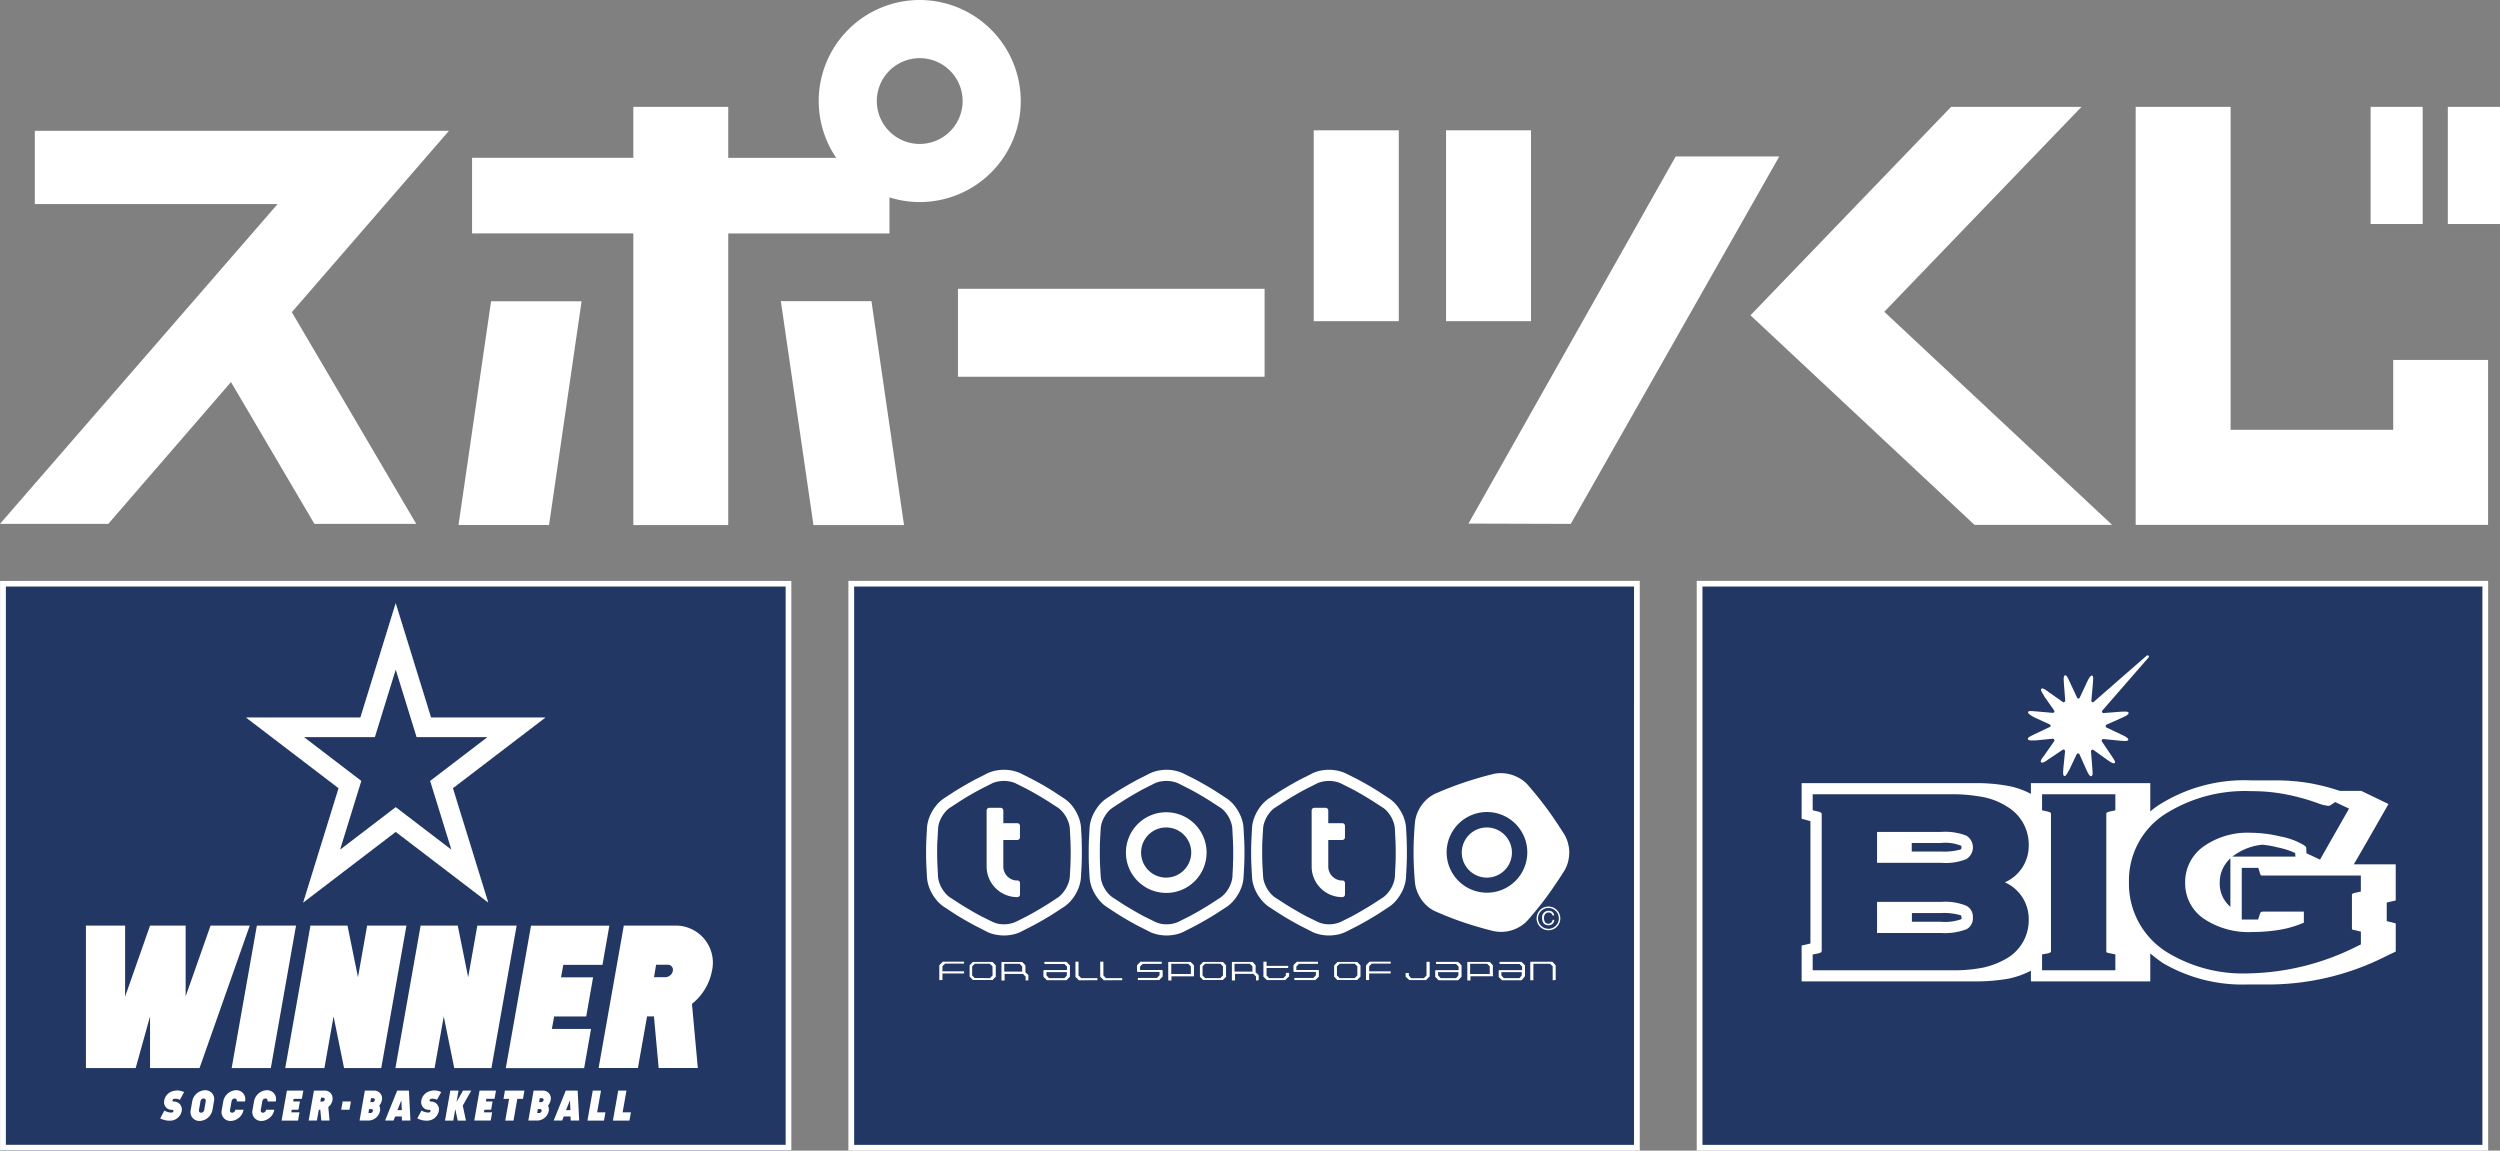 <svg xmlns="http://www.w3.org/2000/svg" xmlns:xlink="http://www.w3.org/1999/xlink" width="109.153" height="50.236" viewBox="0 0 109.153 50.236">
  <rect x="0" y="0" width="109.153" height="50.236" fill="#808080" stroke="none"/>
  <defs>
    <clipPath id="clip-path">
      <rect id="長方形_78" data-name="長方形 78" width="108.635" height="50.236" fill="none"/>
    </clipPath>
    <clipPath id="clip-path-2">
      <path id="パス_347" data-name="パス 347" d="M42.891,86.265l-2.5-1.911h3.091l.911-2.947.911,2.947h3.091l-2.5,1.911.927,3-2.429-1.856-2.429,1.856Zm-.04-2.765H37.863L41.9,86.582,40.357,91.57l4.036-3.083,4.036,3.083-1.542-4.988L50.922,83.5H45.934l-1.542-4.988Z" transform="translate(-37.863 -78.511)" fill="#fff"/>
    </clipPath>
  </defs>
  <g id="グループ_163" data-name="グループ 163" transform="translate(-2.774 -2.772)">
    <path id="パス_269" data-name="パス 269" d="M81.8,27.527v-3.3H74.761V22H70.617v2.224H63.576v3.3h7.041V40.259h4.144V27.527Z" transform="translate(-40.191 -14.562)" fill="#fff"/>
    <path id="パス_270" data-name="パス 270" d="M29.445,24.721H11.362v3.2h10.6L9.842,41.883l4.728,0,5.357-6.191,3.642,6.191h4.446l-5.431-9.243Z" transform="translate(-7.068 -16.239)" fill="#fff"/>
    <path id="パス_271" data-name="パス 271" d="M190.569,27.644l-9.106,16.043L177,43.673l9.046-16.028Z" transform="translate(-110.11 -18.041)" fill="#fff"/>
    <path id="パス_272" data-name="パス 272" d="M62.032,53.894h3.953l1.421-9.769H63.454Z" transform="translate(-39.239 -28.2)" fill="#fff"/>
    <path id="パス_273" data-name="パス 273" d="M98.723,44.115l1.423,9.775H104.1l-1.421-9.775Z" transform="translate(-61.856 -28.194)" fill="#fff"/>
    <rect id="長方形_72" data-name="長方形 72" width="13.387" height="3.84" transform="translate(44.6 15.381)" fill="#fff"/>
    <rect id="長方形_73" data-name="長方形 73" width="3.714" height="8.333" transform="translate(60.133 8.462)" fill="#fff"/>
    <rect id="長方形_74" data-name="長方形 74" width="3.709" height="8.333" transform="translate(65.911 8.462)" fill="#fff"/>
    <path id="パス_274" data-name="パス 274" d="M279.684,27.115h2.273V22h-2.273Zm3.371,0h2.278V22h-2.278Z" transform="translate(-173.406 -14.562)" fill="#fff"/>
    <path id="パス_275" data-name="パス 275" d="M214.934,30.947,223.543,22H217.85l-8.759,9.1,9.78,9.149h6.008Z" transform="translate(-129.89 -14.562)" fill="#fff"/>
    <g id="グループ_164" data-name="グループ 164" transform="translate(2.776 2.772)">
      <g id="グループ_163-2" data-name="グループ 163" clip-path="url(#clip-path)">
        <path id="パス_276" data-name="パス 276" d="M107.44,9.836a4.411,4.411,0,1,0,4.411,4.414,4.418,4.418,0,0,0-4.411-4.414m0,6.285a1.873,1.873,0,1,1,1.872-1.871,1.875,1.875,0,0,1-1.872,1.871" transform="translate(-67.285 -9.836)" fill="#fff"/>
        <path id="パス_277" data-name="パス 277" d="M264.192,33.05V36.1h-7.1V22h-4.144V40.25h15.386v-7.2Z" transform="translate(-159.703 -17.334)" fill="#fff"/>
        <rect id="長方形_75" data-name="長方形 75" width="34.304" height="24.626" transform="translate(74.205 25.485)" fill="#223764"/>
        <path id="パス_278" data-name="パス 278" d="M237.28,100.577H203.227V76.2H237.28Zm.251-24.626H202.976v24.877h34.555Z" transform="translate(-128.897 -50.591)" fill="#fff"/>
        <path id="パス_279" data-name="パス 279" d="M240.854,103.9v-1.579h-1.833c.039-.038,1.517-2.633,1.517-2.633l-1.19-.574h-.938a9.209,9.209,0,0,0-1.341-.341,8.853,8.853,0,0,0-1.492-.116h-1.029a6.946,6.946,0,0,0-4.061,1.091,2.993,2.993,0,0,0-.349.267V98.777h-5.212v.469a3.434,3.434,0,0,0-.974-.344,7.619,7.619,0,0,0-1.518-.125h-7.519v1.555s.376.1.384.108v5.34c-.008,0-.384.089-.384.089v1.564h7.519a8.4,8.4,0,0,0,1.518-.12,3.747,3.747,0,0,0,.974-.347v.467h5.212v-1.221a6.438,6.438,0,0,0,.554.423,6.887,6.887,0,0,0,3.718.932h1.041a11.4,11.4,0,0,0,4.956-1.222l.448-.216V104.9l-.394-.1v-.808Zm-7.218-1.837v2.113a1.318,1.318,0,0,1-.466-1.038,1.41,1.41,0,0,1,.466-1.076m.083-.077c.034-.024.069-.05.114-.081a2.517,2.517,0,0,1,1.2-.439,4.351,4.351,0,0,1,.661.116,3.559,3.559,0,0,1,.771.246c0,.02.009.158.009.158ZM221.9,104.64c0,.049,0,.068-.01.072l-.01.007a2.047,2.047,0,0,1-.874.11h-1.276v-.38H221a2.582,2.582,0,0,1,.871.1l.012.015a.319.319,0,0,1,.01.079m-.01-2.994s0,.006-.02.021a2.638,2.638,0,0,1-.864.092h-1.276v-.373H221a1.833,1.833,0,0,1,.874.121.012.012,0,0,1,.01.006c.008,0,.01.026.01.071a.38.38,0,0,1-.01.063" transform="translate(-136.256 -64.584)" fill="#fff"/>
        <path id="パス_280" data-name="パス 280" d="M242.285,100.243v.7l.231.052a.466.466,0,0,1,.158.067.19.19,0,0,1,0,.034v5.989a.248.248,0,0,1,0,.044.385.385,0,0,1-.155.066l-.234.04v.693h3.2v-.693l-.243-.05c-.111-.019-.144-.038-.144-.045a.25.25,0,0,1-.008-.054v-5.989a.051.051,0,0,1,.008-.034c0-.011.033-.038.144-.067l.243-.051v-.7h-3.2Z" transform="translate(-153.128 -65.565)" fill="#223764"/>
        <path id="パス_281" data-name="パス 281" d="M261.914,104.4c0-.017.033-.042.151-.069l.234-.052v-.7h-4.263c-.076,0-.1,0-.1-.009a.344.344,0,0,1-.047-.112l-.066-.214H257.1V105.5h.714l.065-.2c.032-.106.055-.126.061-.126s.025-.018.1-.018h1.771v.482a4.714,4.714,0,0,1-.927.288,7.293,7.293,0,0,1-1.309.12,3.527,3.527,0,0,1-2.113-.568,1.863,1.863,0,0,1-.833-1.575,1.9,1.9,0,0,1,.855-1.627,3.319,3.319,0,0,1,1.995-.564,5.655,5.655,0,0,1,1.3.161,3.067,3.067,0,0,1,1.005.363.591.591,0,0,1,.12.094c.007,0,.012.041.012.1l.009.177.592.278,1.267-2.227-.607-.286-.144.1a.353.353,0,0,1-.137.068,1.851,1.851,0,0,1-.491-.125,9.461,9.461,0,0,0-1.49-.4,7.825,7.825,0,0,0-1.4-.119,6.51,6.51,0,0,0-3.785,1.015,3.441,3.441,0,0,0-1.555,2.958,3.516,3.516,0,0,0,1.744,3.109,6.36,6.36,0,0,0,3.459.875,10.949,10.949,0,0,0,4.756-1.184l.167-.082v-.557l-.231-.058a.488.488,0,0,1-.155-.04.249.249,0,0,0-.005-.047v-1.465a.055.055,0,0,1,.005-.025" transform="translate(-159.224 -65.353)" fill="#223764"/>
        <path id="パス_282" data-name="パス 282" d="M224.574,104.087a1.739,1.739,0,0,0,1.039-1.6,1.924,1.924,0,0,0-.953-1.708,2.987,2.987,0,0,0-1.057-.416,7.281,7.281,0,0,0-1.423-.12h-6v.7l.226.052a.31.31,0,0,1,.155.067.069.069,0,0,0,.013.034v5.989a.184.184,0,0,0-.013.044c0,.01-.037.036-.155.066l-.226.045v.687h6a6.743,6.743,0,0,0,1.423-.111,3.579,3.579,0,0,0,1.057-.41,1.932,1.932,0,0,0,.953-1.695,1.751,1.751,0,0,0-1.039-1.621m-1.684,2.05a2.667,2.667,0,0,1-1.1.161h-2.8v-1.359h2.8a2.441,2.441,0,0,1,1.1.17.539.539,0,0,1,.283.512.534.534,0,0,1-.283.516m0-3.067a2.412,2.412,0,0,1-1.1.164h-2.8v-1.35h2.8a2.561,2.561,0,0,1,1.1.164.6.6,0,0,1,0,1.022" transform="translate(-137.038 -65.565)" fill="#223764"/>
        <path id="パス_283" data-name="パス 283" d="M245.935,84.526a.057.057,0,0,0,0-.076c-.015-.022-.056-.022-.087,0l-2.315,2.022c-.049.027-.095,0-.095-.063l.067-.753c0-.086.044-.315-.036-.339s-.177.2-.215.27l-.321.686a.064.064,0,0,1-.123,0l-.322-.692c-.043-.071-.113-.294-.2-.275s-.051.249-.051.341l.059.749a.072.072,0,0,1-.112.07l-.623-.439c-.061-.044-.237-.19-.305-.136s.083.237.121.326l.431.616c.037.062.008.11-.064.11l-.748-.065c-.078,0-.307-.045-.323.032s.188.178.254.222l.681.312c.069.043.069.094,0,.124l-.681.322c-.066.043-.278.111-.26.2s.245.047.32.059l.758-.075a.072.072,0,0,1,.064.116l-.436.622c-.043.061-.195.233-.128.289s.243-.069.306-.12l.629-.421c.057-.037.1-.006.109.064l-.076.756c0,.087-.036.295.042.322s.168-.2.209-.25l.329-.693c.031-.061.088-.061.129,0l.312.7c.035.06.109.265.2.249s.049-.242.049-.318l-.061-.761a.069.069,0,0,1,.11-.063l.613.438c.069.046.243.181.309.131s-.089-.237-.124-.3c0,0-.426-.633-.429-.633a.072.072,0,0,1,.064-.114l.76.075c.074,0,.3.038.323-.04s-.186-.178-.262-.213l-.68-.321a.073.073,0,0,1,0-.133l.694-.309c.075-.034.283-.126.263-.206s-.247-.041-.326-.048l-.76.059a.067.067,0,0,1-.061-.108Z" transform="translate(-152.128 -55.82)" fill="#fff"/>
        <rect id="長方形_76" data-name="長方形 76" width="34.301" height="24.626" transform="translate(37.165 25.485)" fill="#223764"/>
        <path id="パス_284" data-name="パス 284" d="M140.712,100.577H106.662V76.2h34.051Zm.251-24.626H106.411v24.877h34.552Z" transform="translate(-69.371 -50.591)" fill="#fff"/>
        <path id="パス_285" data-name="パス 285" d="M116.9,119.3l0,0-.007,0-.007.005-.035.036-.069.069-.036.04,0,.007-.007.012,0,.012v.623h.137v-.288h.945v-.094h-.945v-.222l.117-.114h.827V119.3Z" transform="translate(-75.73 -77.313)" fill="#fff" fill-rule="evenodd"/>
        <path id="パス_286" data-name="パス 286" d="M121.18,119.9l-.113.118H120.4l-.112-.118v-.394l.112-.114h.662l.113.112Zm.14.018v-.43l0-.012-.005-.012,0-.007-.036-.04-.066-.069-.038-.036,0,0-.008,0-.008,0h-.818l-.007,0-.007,0-.007,0-.036.036-.067.069-.035.04-.005.007,0,.012,0,.012v.444l0,.016.007.012.035.036.065.066.035.04.007,0,.011,0h.833l.011,0,0,0,.035-.04.066-.066.036-.036.007-.012,0-.012Z" transform="translate(-77.845 -77.313)" fill="#fff" fill-rule="evenodd"/>
        <path id="パス_287" data-name="パス 287" d="M124.714,119.733h-.781v-.34h.669l.112.112Zm.272.378v-.2l0-.017,0-.009-.031-.031-.061-.056-.036-.031v-.275l0-.013-.007-.012,0-.007-.031-.04-.068-.069-.036-.036-.007,0-.008,0-.01,0h-.849l-.021.005-.01.017,0,.024v.764h.137v-.288h.8l.118.113v.175Z" transform="translate(-80.088 -77.313)" fill="#fff" fill-rule="evenodd"/>
        <path id="パス_288" data-name="パス 288" d="M129.626,119.9l-.105.12h-.672l-.113-.12v-.143h.89Zm.135.02v-.443l0-.012-.007-.007-.036-.038-.064-.069-.033-.033-.009,0-.01-.009-.005,0h-.95v.092h.871l.113.114v.153h-.991l-.021.007-.016.016v.25l.006.016.005.012.036.036.066.066.037.04,0,0,.008,0h.835l.01,0,.009,0,.033-.04.068-.066.033-.036.007-.012.005-.016Z" transform="translate(-83.048 -77.313)" fill="#fff" fill-rule="evenodd"/>
        <path id="パス_289" data-name="パス 289" d="M132.418,120.112h-.01l-.009,0-.005,0-.035-.04-.07-.067-.035-.036-.006-.012,0-.016V119.3h.134v.6l.117.118h.709v.092Z" transform="translate(-85.295 -77.313)" fill="#fff" fill-rule="evenodd"/>
        <path id="パス_290" data-name="パス 290" d="M135.239,120.112h-.008l-.01,0,0,0-.035-.04-.07-.067-.036-.036-.005-.012-.007-.016,0-.014V119.3h.139v.6l.109.118h.712v.092Z" transform="translate(-87.033 -77.313)" fill="#fff" fill-rule="evenodd"/>
        <path id="パス_291" data-name="パス 291" d="M140.37,119.961l-.036.036-.066.067-.033.04-.009,0-.01,0H139.3v-.092h.83l.115-.12v-.144h-.952l-.019-.009-.012-.017,0-.026v-.215l0-.013.005-.012.006-.007.035-.04.066-.069.035-.036.008,0,.009,0,.007,0h.908v.092h-.828l-.119.118v.149h.95l.021.007.012.016.005.021v.229l-.008.016Z" transform="translate(-89.62 -77.313)" fill="#fff" fill-rule="evenodd"/>
        <path id="パス_292" data-name="パス 292" d="M143.795,119.839h-.856v-.446h.744l.111.112Zm.137.043v-.406l-.006-.012,0-.007-.036-.04-.069-.069-.035-.036-.007,0,0,0-.009,0h-.927l-.025.005-.011.017v.788h.14v-.182h.958l.02,0,.013-.017Z" transform="translate(-91.802 -77.313)" fill="#fff" fill-rule="evenodd"/>
        <path id="パス_293" data-name="パス 293" d="M147.393,119.9l-.115.118h-.664l-.112-.118v-.394l.112-.114h.664l.115.112Zm.134.018v-.43l0-.012,0-.012,0-.007-.035-.04-.066-.069-.034-.036-.008,0-.008,0-.008,0h-.818l-.013,0,0,0-.007,0-.036.036-.066.069-.035.04-.006.007,0,.012,0,.012v.43l0,.014,0,.016,0,.012.038.036.065.066.037.04.007,0,0,0h.841l.007,0,.009,0,.036-.04.067-.066.035-.036v-.012l.007-.012Z" transform="translate(-93.999 -77.313)" fill="#fff" fill-rule="evenodd"/>
        <path id="パス_294" data-name="パス 294" d="M150.926,119.733h-.782v-.34h.668l.115.112Zm.273.378v-.192l0-.01-.008-.017,0-.009-.03-.031-.059-.056-.037-.031v-.288l0-.012,0-.007-.036-.04-.064-.069-.035-.036-.007,0-.01,0,0,0h-.854l-.018.005-.012.017v.788h.137v-.288h.8l.116.113v.175Z" transform="translate(-96.245 -77.313)" fill="#fff" fill-rule="evenodd"/>
        <path id="パス_295" data-name="パス 295" d="M154.731,119.961l-.036.036-.068.067-.039.04,0,0-.008,0h-.794l0,0-.007,0-.035-.038-.068-.068-.038-.036-.005-.009v-.016l0-.01V119.3h.138v.183h.944v.094h-.944v.328l.112.114h.622l.109-.118v-.11h.141v.127l0,.014,0,.016Z" transform="translate(-98.473 -77.313)" fill="#fff" fill-rule="evenodd"/>
        <path id="パス_296" data-name="パス 296" d="M158.159,119.961l-.035.036-.071.067-.035.04,0,0-.009,0h-.914v-.092h.827l.114-.12v-.144h-.946l-.02-.009-.014-.017,0-.026v-.215l0-.013.007-.012,0-.007.033-.04.071-.069.037-.036,0,0,.008,0,.005,0h.909v.092h-.83l-.114.118v.149h.95l.019.007.014.016v.25l0,.016Z" transform="translate(-100.584 -77.313)" fill="#fff" fill-rule="evenodd"/>
        <path id="パス_297" data-name="パス 297" d="M162.7,119.9l-.113.118h-.659l-.119-.118v-.394l.119-.114h.661l.111.112Zm.137.018v-.443l0-.012-.005-.007-.036-.04-.068-.069-.033-.036-.007,0-.008,0-.007,0h-.823l-.005,0-.009,0,0,0-.035.036-.068.069-.036.04-.006.007-.005.012v.456l0,.016,0,.012.038.036.064.066.036.04.009,0,.007,0h.837l.009,0,.009,0,.035-.04.066-.066.035-.036.007-.012,0-.012Z" transform="translate(-103.438 -77.313)" fill="#fff" fill-rule="evenodd"/>
        <path id="パス_298" data-name="パス 298" d="M165.489,119.3l-.007,0-.009,0,0,.005-.038.036-.063.069-.034.04-.008.007-.006.012v.635h.137v-.288h.941v-.094h-.941v-.222l.113-.114h.829V119.3Z" transform="translate(-105.684 -77.313)" fill="#fff" fill-rule="evenodd"/>
        <path id="パス_299" data-name="パス 299" d="M170.866,119.961l-.038.036-.064.067-.036.04-.006,0-.009,0h-.717l0,0-.009,0-.035-.04L169.88,120l-.04-.036-.007-.012,0-.016,0-.014v-.127h.14v.11l.1.118h.555l.116-.118v-.6h.139v.636l-.005.012Z" transform="translate(-108.463 -77.313)" fill="#fff" fill-rule="evenodd"/>
        <path id="パス_300" data-name="パス 300" d="M174.2,119.9l-.1.12h-.674l-.113-.12v-.143h.89Zm.138.02v-.43l0-.012,0-.012-.005-.007-.035-.038-.066-.069-.036-.033,0,0-.012-.009-.005,0h-.955v.092h.872l.113.114v.153h-.994l-.017.007-.01.016,0,.021v.216l0,.014v.016l.007.012.036.036.066.066.036.04.009,0,0,0h.838l.01,0,0,0,.036-.04.066-.066.035-.036.005-.012.007-.016Z" transform="translate(-110.527 -77.313)" fill="#fff" fill-rule="evenodd"/>
        <path id="パス_301" data-name="パス 301" d="M177.815,119.839h-.857v-.446h.743l.114.112Zm.137.043v-.394l0-.013,0-.012,0-.007-.036-.04-.066-.069-.038-.036-.005,0-.009,0,0,0h-.934l-.02.005-.008.017,0,.024v.764h.137v-.182h.961l.021,0,.011-.017Z" transform="translate(-112.773 -77.313)" fill="#fff" fill-rule="evenodd"/>
        <path id="パス_302" data-name="パス 302" d="M181.409,119.9l-.1.12h-.679l-.109-.12v-.143h.889Zm.142.02v-.43l0-.012,0-.012,0-.007-.038-.038-.068-.069-.035-.033,0,0-.01-.009-.01,0h-.949v.092h.872l.112.114v.153h-.992l-.021.007-.008.016,0,.021v.229l0,.016,0,.012.036.036.068.066.036.04.008,0,.007,0h.835l.01,0,0,0,.035-.04L181.5,120l.038-.036,0-.012,0-.016Z" transform="translate(-114.971 -77.313)" fill="#fff" fill-rule="evenodd"/>
        <path id="パス_303" data-name="パス 303" d="M185.009,120.112v-.606l-.112-.112h-.731v.718h-.135v-.788l.012-.017.018-.005h.915l.008,0,.006,0,0,0,.037.036.065.069.038.04,0,.007.01.012v.635Z" transform="translate(-117.219 -77.313)" fill="#fff" fill-rule="evenodd"/>
        <path id="パス_304" data-name="パス 304" d="M140.818,100.788a1.124,1.124,0,0,0-.085-.325,1.273,1.273,0,0,0-.183-.321,1.078,1.078,0,0,0-.237-.232l-.464-.3c-.3-.191-.611-.37-.906-.525l-.491-.247a1.188,1.188,0,0,0-.323-.089,1.27,1.27,0,0,0-.37,0,1.091,1.091,0,0,0-.322.087l-.494.249c-.306.16-.613.34-.9.525l-.461.3a1.019,1.019,0,0,0-.241.232,1.456,1.456,0,0,0-.185.321,1.164,1.164,0,0,0-.081.32l-.033.554c-.006.175-.008.348-.008.524s0,.349.008.522c0,0,.033.549.033.55a1.186,1.186,0,0,0,.081.324,1.483,1.483,0,0,0,.185.321,1.13,1.13,0,0,0,.238.233l.46.3c.306.193.615.368.908.529l.491.242a1.19,1.19,0,0,0,.325.1,1.387,1.387,0,0,0,.37,0,1.326,1.326,0,0,0,.323-.092l.491-.246c.307-.164.612-.341.906-.527l.46-.3a1.141,1.141,0,0,0,.241-.239,1.23,1.23,0,0,0,.183-.318,1.173,1.173,0,0,0,.085-.319l.028-.555c.008-.173.012-.348.012-.522s0-.349-.012-.524Zm-2.885,2.831a1.761,1.761,0,1,1,1.759-1.759,1.759,1.759,0,0,1-1.759,1.759" transform="translate(-87.013 -64.634)" fill="#223764"/>
        <path id="パス_305" data-name="パス 305" d="M140.837,104.025a1.095,1.095,0,1,0,1.089,1.1,1.1,1.1,0,0,0-1.089-1.1" transform="translate(-89.918 -67.897)" fill="#223764"/>
        <path id="パス_306" data-name="パス 306" d="M122.322,100.787a1.094,1.094,0,0,0-.086-.325,1.363,1.363,0,0,0-.185-.321,1.1,1.1,0,0,0-.235-.232l-.463-.3c-.308-.191-.614-.37-.908-.526l-.491-.247a1.141,1.141,0,0,0-.323-.089,1.248,1.248,0,0,0-.37,0,1.1,1.1,0,0,0-.321.087l-.491.249c-.311.161-.614.34-.908.526l-.46.3a.973.973,0,0,0-.238.232,1.36,1.36,0,0,0-.188.321,1.13,1.13,0,0,0-.08.32l-.031.554c-.008.175-.012.347-.012.525s0,.349.012.522c0,0,.027.549.027.55a1.335,1.335,0,0,0,.084.324,1.368,1.368,0,0,0,.188.321,1.093,1.093,0,0,0,.235.233l.463.3q.457.289.908.528l.491.242a1.162,1.162,0,0,0,.321.1,1.423,1.423,0,0,0,.37,0,1.331,1.331,0,0,0,.323-.092c.014-.005.491-.246.491-.246.308-.163.613-.341.908-.527l.462-.3a1.241,1.241,0,0,0,.236-.238,1.322,1.322,0,0,0,.185-.319,1.138,1.138,0,0,0,.086-.319l.029-.555c.005-.173.01-.348.01-.522s0-.349-.01-.525Zm-2.179,2.9a.118.118,0,0,1-.118.118,1.338,1.338,0,0,1-1.34-1.336v-2.446a.116.116,0,0,1,.119-.116h.492a.114.114,0,0,1,.118.116v.554h.611a.116.116,0,0,1,.116.117v.5a.115.115,0,0,1-.116.115h-.611v1.163a.611.611,0,0,0,.611.607.117.117,0,0,1,.118.119Z" transform="translate(-75.61 -64.633)" fill="#223764"/>
        <path id="パス_307" data-name="パス 307" d="M159.311,100.787a1.171,1.171,0,0,0-.084-.325,1.311,1.311,0,0,0-.186-.321,1.072,1.072,0,0,0-.236-.232l-.467-.3c-.305-.191-.61-.37-.9-.526l-.493-.247a1.137,1.137,0,0,0-.32-.089,1.25,1.25,0,0,0-.37,0,1.113,1.113,0,0,0-.324.087l-.492.249c-.31.161-.614.34-.908.526l-.458.3a.961.961,0,0,0-.24.232,1.228,1.228,0,0,0-.184.321,1.042,1.042,0,0,0-.084.32l-.033.554c-.005.175-.009.347-.009.525s0,.349.009.522c0,0,.033.549.033.55a1.059,1.059,0,0,0,.084.324,1.235,1.235,0,0,0,.184.321,1.137,1.137,0,0,0,.234.233l.464.3c.305.193.614.368.908.528l.492.242a1.17,1.17,0,0,0,.324.1,1.426,1.426,0,0,0,.37,0,1.369,1.369,0,0,0,.32-.092l.493-.246c.306-.163.611-.341.9-.527l.465-.3a1.167,1.167,0,0,0,.239-.238,1.272,1.272,0,0,0,.186-.319,1.223,1.223,0,0,0,.084-.319l.027-.555c.008-.173.01-.348.01-.522s0-.349-.01-.525Zm-2.179,2.9a.119.119,0,0,1-.118.118,1.337,1.337,0,0,1-1.338-1.336v-2.446a.115.115,0,0,1,.115-.116h.492a.116.116,0,0,1,.119.116v.554h.61a.118.118,0,0,1,.12.117v.5a.118.118,0,0,1-.12.115h-.61v1.163a.612.612,0,0,0,.611.607.118.118,0,0,1,.118.119Z" transform="translate(-98.409 -64.633)" fill="#223764"/>
        <path id="パス_308" data-name="パス 308" d="M176.263,102.292a1.761,1.761,0,1,0,1.762,1.763,1.763,1.763,0,0,0-1.762-1.763m0,2.854a1.095,1.095,0,1,1,1.093-1.091,1.093,1.093,0,0,1-1.093,1.091" transform="translate(-111.345 -66.828)" fill="#223764"/>
        <path id="パス_309" data-name="パス 309" d="M185.656,114.083c-.147,0-.2-.111-.2-.252,0-.158.089-.24.2-.24a.154.154,0,0,1,.167.125h.079a.228.228,0,0,0-.246-.2.28.28,0,0,0-.284.313c0,.236.137.319.271.319a.248.248,0,0,0,.265-.236h-.076c-.03.142-.123.166-.175.166" transform="translate(-118.045 -73.75)" fill="#fff"/>
        <path id="パス_310" data-name="パス 310" d="M185.264,113.024a.518.518,0,1,0,.518.519.519.519,0,0,0-.518-.519m0,.972a.454.454,0,0,1,0-.908.454.454,0,1,1,0,.908" transform="translate(-117.659 -73.444)" fill="#fff"/>
        <path id="パス_311" data-name="パス 311" d="M140.55,100.531l-.031-.57a1.528,1.528,0,0,0-.117-.469,2.048,2.048,0,0,0-.251-.437,1.6,1.6,0,0,0-.343-.333s-.482-.316-.482-.316c-.318-.2-.636-.382-.939-.542l-.51-.256a1.716,1.716,0,0,0-.465-.133,1.67,1.67,0,0,0-.5,0,1.562,1.562,0,0,0-.463.13s-.514.259-.514.259c-.318.169-.634.354-.941.542l-.474.313a1.544,1.544,0,0,0-.347.336,2.013,2.013,0,0,0-.254.437,1.656,1.656,0,0,0-.118.465s-.031.574-.031.574c-.012.361-.012.725,0,1.086l.031.569a1.651,1.651,0,0,0,.118.468,1.869,1.869,0,0,0,.254.434,1.474,1.474,0,0,0,.343.336l.48.315c.317.2.632.382.939.543l.511.261a1.617,1.617,0,0,0,.466.13,1.694,1.694,0,0,0,.5,0,1.552,1.552,0,0,0,.464-.13l.512-.261c.316-.166.634-.35.939-.543l.479-.311a1.571,1.571,0,0,0,.346-.339,1.9,1.9,0,0,0,.251-.434,1.533,1.533,0,0,0,.117-.465l.031-.573c.015-.361.015-.725,0-1.086m-.488,1.065-.028.555a1.187,1.187,0,0,1-.085.319,1.221,1.221,0,0,1-.183.318,1.132,1.132,0,0,1-.241.239l-.46.3c-.294.185-.6.363-.906.527,0,0-.483.241-.491.246a1.352,1.352,0,0,1-.323.091,1.388,1.388,0,0,1-.37,0,1.193,1.193,0,0,1-.325-.1l-.491-.242c-.293-.16-.6-.336-.908-.529l-.46-.3a1.123,1.123,0,0,1-.238-.233,1.5,1.5,0,0,1-.186-.321,1.212,1.212,0,0,1-.081-.324s-.032-.55-.032-.55c-.006-.173-.008-.348-.008-.522s0-.349.008-.524l.032-.554a1.19,1.19,0,0,1,.081-.32,1.473,1.473,0,0,1,.186-.321,1,1,0,0,1,.241-.232l.461-.3c.292-.185.6-.365.9-.526l.494-.249a1.088,1.088,0,0,1,.322-.087,1.271,1.271,0,0,1,.37,0,1.194,1.194,0,0,1,.323.089l.491.247c.295.156.6.334.906.526l.463.3a1.06,1.06,0,0,1,.237.232,1.263,1.263,0,0,1,.183.321,1.136,1.136,0,0,1,.085.325l.028.548c.008.175.012.348.012.524s0,.349-.012.522" transform="translate(-86.229 -63.847)" fill="#fff"/>
        <path id="パス_312" data-name="パス 312" d="M139.767,102.292a1.761,1.761,0,1,0,1.759,1.763,1.76,1.76,0,0,0-1.759-1.763m0,2.854a1.095,1.095,0,1,1,1.089-1.091,1.1,1.1,0,0,1-1.089,1.091" transform="translate(-88.847 -66.828)" fill="#fff"/>
        <path id="パス_313" data-name="パス 313" d="M125.639,111.964" transform="translate(-81.224 -72.79)" fill="#fff"/>
        <path id="パス_314" data-name="パス 314" d="M122.055,100.531l-.032-.57a1.62,1.62,0,0,0-.117-.469,1.994,1.994,0,0,0-.25-.437,1.6,1.6,0,0,0-.348-.333s-.481-.316-.481-.316c-.315-.2-.633-.382-.942-.542l-.506-.256a1.715,1.715,0,0,0-.465-.133,1.69,1.69,0,0,0-.505,0,1.58,1.58,0,0,0-.461.13s-.512.259-.512.259c-.319.169-.636.354-.941.542l-.478.313a1.584,1.584,0,0,0-.347.336,1.846,1.846,0,0,0-.252.437,1.632,1.632,0,0,0-.118.465s-.03.574-.03.574c-.015.361-.015.725,0,1.086l.03.569a1.627,1.627,0,0,0,.118.468,1.724,1.724,0,0,0,.252.434,1.469,1.469,0,0,0,.345.336s.479.315.479.315c.316.2.634.382.941.543l.509.261a1.61,1.61,0,0,0,.463.13,1.7,1.7,0,0,0,.5,0,1.521,1.521,0,0,0,.464-.13l.509-.261c.321-.166.639-.35.942-.543l.478-.311a1.572,1.572,0,0,0,.351-.339,1.853,1.853,0,0,0,.25-.434,1.628,1.628,0,0,0,.117-.465l.032-.573c.013-.361.013-.725,0-1.086m-.487,1.065-.03.555a1.125,1.125,0,0,1-.086.319,1.309,1.309,0,0,1-.185.318,1.213,1.213,0,0,1-.236.239l-.462.3c-.295.185-.6.363-.908.527,0,0-.477.241-.491.246a1.324,1.324,0,0,1-.323.091,1.387,1.387,0,0,1-.37,0,1.146,1.146,0,0,1-.321-.1l-.491-.242c-.3-.16-.6-.336-.908-.529l-.463-.3a1.085,1.085,0,0,1-.235-.233,1.292,1.292,0,0,1-.273-.645s-.027-.55-.027-.55c-.008-.173-.012-.348-.012-.522s0-.349.012-.524l.031-.554a1.146,1.146,0,0,1,.081-.32,1.34,1.34,0,0,1,.188-.321.961.961,0,0,1,.238-.232l.46-.3c.293-.185.6-.365.908-.526l.491-.249a1.113,1.113,0,0,1,.321-.087,1.271,1.271,0,0,1,.37,0,1.188,1.188,0,0,1,.323.089l.491.247c.294.156.6.334.908.526l.463.3a1.087,1.087,0,0,1,.235.232,1.357,1.357,0,0,1,.185.321,1.08,1.08,0,0,1,.086.325l.03.548c.005.175.01.348.01.524s-.005.349-.01.522" transform="translate(-74.827 -63.847)" fill="#fff"/>
        <path id="パス_315" data-name="パス 315" d="M123.486,104.971a.611.611,0,0,1-.611-.607V103.2h.611a.115.115,0,0,0,.116-.115v-.5a.116.116,0,0,0-.116-.118h-.611v-.553a.115.115,0,0,0-.118-.117h-.492a.116.116,0,0,0-.119.117v2.446a1.338,1.338,0,0,0,1.34,1.336.118.118,0,0,0,.118-.118v-.493a.117.117,0,0,0-.118-.119" transform="translate(-79.071 -66.526)" fill="#fff"/>
        <path id="パス_316" data-name="パス 316" d="M162.63,111.964" transform="translate(-104.026 -72.79)" fill="#fff"/>
        <path id="パス_317" data-name="パス 317" d="M159.046,100.531l-.03-.57a1.709,1.709,0,0,0-.116-.469,2.047,2.047,0,0,0-.255-.437,1.544,1.544,0,0,0-.344-.333s-.481-.316-.481-.316c-.315-.2-.635-.382-.937-.542l-.511-.256a1.745,1.745,0,0,0-.464-.133,1.7,1.7,0,0,0-.506,0,1.531,1.531,0,0,0-.46.13s-.513.259-.513.259c-.319.169-.637.354-.939.542l-.48.313a1.692,1.692,0,0,0-.346.336,1.85,1.85,0,0,0-.253.437,1.617,1.617,0,0,0-.117.465s-.03.574-.03.574c-.015.361-.015.725,0,1.086l.03.569a1.612,1.612,0,0,0,.117.468,1.727,1.727,0,0,0,.253.434,1.612,1.612,0,0,0,.342.336l.484.315c.316.2.63.382.939.543l.511.261a1.6,1.6,0,0,0,.462.13,1.7,1.7,0,0,0,.5,0,1.517,1.517,0,0,0,.462-.13l.516-.261c.317-.166.631-.35.939-.543l.476-.311a1.527,1.527,0,0,0,.347-.339,1.9,1.9,0,0,0,.255-.434,1.72,1.72,0,0,0,.116-.465l.03-.573c.014-.361.014-.725,0-1.086m-.488,1.065-.028.555a1.224,1.224,0,0,1-.084.319,1.254,1.254,0,0,1-.186.318,1.145,1.145,0,0,1-.239.239l-.464.3c-.292.185-.6.363-.9.527l-.493.246a1.36,1.36,0,0,1-.321.091,1.393,1.393,0,0,1-.371,0,1.155,1.155,0,0,1-.323-.1l-.493-.242c-.294-.16-.6-.336-.908-.529l-.464-.3a1.117,1.117,0,0,1-.234-.233,1.24,1.24,0,0,1-.185-.321,1.072,1.072,0,0,1-.085-.324s-.033-.55-.033-.55c-.005-.173-.009-.348-.009-.522s0-.349.009-.524l.033-.554a1.052,1.052,0,0,1,.085-.32,1.222,1.222,0,0,1,.185-.321.942.942,0,0,1,.24-.232l.458-.3c.294-.185.6-.365.908-.526l.493-.249a1.122,1.122,0,0,1,.323-.087,1.276,1.276,0,0,1,.371,0,1.182,1.182,0,0,1,.321.089l.493.247c.293.156.6.334.9.526l.467.3a1.057,1.057,0,0,1,.236.232,1.3,1.3,0,0,1,.186.321,1.169,1.169,0,0,1,.084.325l.028.548c.008.175.01.348.01.524s0,.349-.01.522" transform="translate(-97.629 -63.847)" fill="#fff"/>
        <path id="パス_318" data-name="パス 318" d="M160.479,104.971a.612.612,0,0,1-.611-.607V103.2h.61a.117.117,0,0,0,.119-.115v-.5a.118.118,0,0,0-.119-.118h-.61v-.553a.116.116,0,0,0-.119-.117h-.492a.115.115,0,0,0-.115.117v2.446a1.337,1.337,0,0,0,1.338,1.336.118.118,0,0,0,.118-.118v-.493a.117.117,0,0,0-.118-.119" transform="translate(-101.876 -66.526)" fill="#fff"/>
        <path id="パス_319" data-name="パス 319" d="M177.338,104.025a1.095,1.095,0,1,0,1.093,1.1,1.1,1.1,0,0,0-1.093-1.1" transform="translate(-112.42 -67.897)" fill="#fff"/>
        <path id="パス_320" data-name="パス 320" d="M177.516,101.033a1.475,1.475,0,0,0-.181-.506c-.128-.2-.254-.4-.385-.591-.242-.366-.51-.726-.787-1.068-.137-.171-.282-.344-.442-.528a1.393,1.393,0,0,0-.431-.32,1.573,1.573,0,0,0-.523-.165,1.527,1.527,0,0,0-.531.02c-.22.054-.444.113-.673.181-.417.122-.835.262-1.242.42-.209.081-.416.166-.623.257a1.47,1.47,0,0,0-.427.3,1.6,1.6,0,0,0-.314.442,1.463,1.463,0,0,0-.149.5v0c-.021.22-.035.447-.047.68-.021.428-.021.866,0,1.3.012.23.026.458.047.678a1.465,1.465,0,0,0,.149.5,1.547,1.547,0,0,0,.311.442,1.48,1.48,0,0,0,.427.3c.213.092.421.181.627.26.406.16.825.3,1.242.42.216.064.441.126.668.18a1.619,1.619,0,0,0,.536.023,1.554,1.554,0,0,0,.526-.165,1.456,1.456,0,0,0,.424-.318c.147-.168.294-.34.447-.529.27-.333.535-.692.787-1.071.131-.19.257-.384.383-.586a1.479,1.479,0,0,0,.183-.51,1.55,1.55,0,0,0,0-.555m-3.569,2.036a1.761,1.761,0,1,1,1.762-1.759,1.762,1.762,0,0,1-1.762,1.759" transform="translate(-109.029 -64.084)" fill="#fff"/>
        <rect id="長方形_77" data-name="長方形 77" width="34.552" height="24.874" transform="translate(0 25.36)" fill="#223764"/>
        <path id="パス_321" data-name="パス 321" d="M44.146,100.573H10.1V76.2H44.146ZM44.4,75.951H9.846v24.874H44.4Z" transform="translate(-9.846 -50.591)" fill="#fff"/>
        <path id="パス_322" data-name="パス 322" d="M70.934,119.166l.3-1.71h-1.4l.1-.544h1.71l.3-1.71h-3.42l-1.1,6.219h3.42l.3-1.71h-1.71l.1-.544Z" transform="translate(-45.341 -74.786)" fill="#fff"/>
        <path id="パス_323" data-name="パス 323" d="M82.931,117.185A1.619,1.619,0,0,0,81.3,115.2H79.084l-1.1,6.218H79.7l.4-2.254h.3l.206,2.254h1.71l-.256-2.8a2.428,2.428,0,0,0,.873-1.438m-2.439-.272H81a.222.222,0,0,1,.224.272.339.339,0,0,1-.32.272h-.5Z" transform="translate(-51.85 -74.787)" fill="#fff"/>
        <path id="パス_324" data-name="パス 324" d="M37.316,115.2l-1.1,6.219h1.71l1.1-6.219Z" transform="translate(-26.103 -74.787)" fill="#fff"/>
        <path id="パス_325" data-name="パス 325" d="M45.892,115.2l-.4,2.254-.458-2.254H43.416l-1.1,6.219h1.71l.4-2.254.458,2.254h1.624l1.1-6.219Z" transform="translate(-29.864 -74.787)" fill="#fff"/>
        <path id="パス_326" data-name="パス 326" d="M58.435,115.2l-.4,2.254L57.58,115.2H55.959l-1.1,6.219h1.71l.4-2.254.458,2.254h1.624l1.1-6.219Z" transform="translate(-37.596 -74.787)" fill="#fff"/>
        <path id="パス_327" data-name="パス 327" d="M25.063,115.2l-1.088,3.089V115.2H22.421l-1.089,3.1v-3.1h-1.71v6.219h2.172l.627-2.254v2.254h2.161l2.192-6.219Z" transform="translate(-15.872 -74.787)" fill="#fff"/>
        <path id="パス_328" data-name="パス 328" d="M42.125,133.975l-.231,1.309h.718l.063-.36h-.358l.02-.115h.293l.064-.36H42.4l.02-.114h.358l.064-.36Z" transform="translate(-29.601 -86.358)" fill="#fff"/>
        <path id="パス_329" data-name="パス 329" d="M32.162,133.932a.591.591,0,0,0-.558.475l-.069.393a.387.387,0,0,0,.391.474.591.591,0,0,0,.558-.474l.069-.393a.388.388,0,0,0-.391-.475m.031.475-.069.393a.143.143,0,0,1-.135.115.094.094,0,0,1-.094-.115l.069-.393a.143.143,0,0,1,.135-.115.094.094,0,0,1,.094.115" transform="translate(-23.211 -86.332)" fill="#fff"/>
        <path id="パス_330" data-name="パス 330" d="M39.2,133.932a.591.591,0,0,0-.558.475l-.069.393a.388.388,0,0,0,.391.475.592.592,0,0,0,.558-.475l0-.016h-.36l0,.016a.143.143,0,0,1-.134.115.094.094,0,0,1-.095-.115l.069-.393a.143.143,0,0,1,.135-.114.093.093,0,0,1,.094.114l0,.016h.36l0-.016a.387.387,0,0,0-.39-.475" transform="translate(-27.55 -86.332)" fill="#fff"/>
        <path id="パス_331" data-name="パス 331" d="M35.7,133.932a.591.591,0,0,0-.558.475l-.069.393a.388.388,0,0,0,.391.475.592.592,0,0,0,.558-.475l0-.016h-.36l0,.016a.143.143,0,0,1-.135.115.094.094,0,0,1-.094-.115l.069-.393a.143.143,0,0,1,.135-.114.093.093,0,0,1,.094.114l0,.016h.36l0-.016a.388.388,0,0,0-.391-.475" transform="translate(-25.393 -86.332)" fill="#fff"/>
        <path id="パス_332" data-name="パス 332" d="M28.684,134.321a.4.4,0,0,1,.248.046l.183-.339a.673.673,0,0,0-.586-.006.515.515,0,0,0-.286.415.335.335,0,0,0,.081.255.314.314,0,0,0,.242.11c.068,0,.085.013.084.046s-.009.087-.15.071a.651.651,0,0,1-.245-.084l-.184.341a.89.89,0,0,0,.447.1.516.516,0,0,0,.488-.4.348.348,0,0,0-.118-.361.373.373,0,0,0-.229-.075c-.038,0-.054-.019-.051-.049a.094.094,0,0,1,.076-.074" transform="translate(-21.08 -86.346)" fill="#fff"/>
        <path id="パス_333" data-name="パス 333" d="M46.007,134.392a.341.341,0,0,0-.344-.417H45.2l-.231,1.309h.36l.084-.474h.064l.044.474h.36l-.054-.589a.512.512,0,0,0,.184-.3m-.5-.11H45.6a.07.07,0,0,1,.071.086.107.107,0,0,1-.1.086h-.094Z" transform="translate(-31.495 -86.359)" fill="#fff"/>
        <path id="パス_334" data-name="パス 334" d="M48.744,135.212l-.063.36h.36l.064-.36Z" transform="translate(-33.785 -87.121)" fill="#fff"/>
        <path id="パス_335" data-name="パス 335" d="M51.4,133.975H51l-.231,1.309h.4a.52.52,0,0,0,.491-.417.369.369,0,0,0-.032-.237.5.5,0,0,0,.116-.237.341.341,0,0,0-.344-.417m-.051.892a.107.107,0,0,1-.1.086h-.094l.03-.172h.094a.07.07,0,0,1,.071.086m.084-.474a.107.107,0,0,1-.1.086h-.094l.03-.172h.094a.07.07,0,0,1,.071.086" transform="translate(-35.072 -86.359)" fill="#fff"/>
        <path id="パス_336" data-name="パス 336" d="M67.157,134.335H67.4l-.168.949h.36l.167-.949h.247l.063-.36h-.853Z" transform="translate(-45.174 -86.358)" fill="#fff"/>
        <path id="パス_337" data-name="パス 337" d="M61.281,133.975l-.283.5.089-.5h-.36l-.231,1.309h.36l.088-.5.106.5h.36l-.139-.654.37-.655Z" transform="translate(-41.068 -86.358)" fill="#fff"/>
        <path id="パス_338" data-name="パス 338" d="M54.2,133.974l-.529,1.309h.369l.072-.18H54.4l.009.18h.369l-.067-1.309Zm.01.853.171-.425.021.425Z" transform="translate(-36.86 -86.358)" fill="#fff"/>
        <path id="パス_339" data-name="パス 339" d="M73.393,133.974l-.529,1.309h.369l.073-.18H73.6l.009.18h.369l-.067-1.309Zm.01.853.171-.425.021.425Z" transform="translate(-48.692 -86.358)" fill="#fff"/>
        <path id="パス_340" data-name="パス 340" d="M80.033,134.924l.167-.949h-.36l-.231,1.309h.722l.064-.36Z" transform="translate(-52.85 -86.358)" fill="#fff"/>
        <path id="パス_341" data-name="パス 341" d="M77.3,133.975h-.36l-.231,1.309h.722l.063-.36h-.362Z" transform="translate(-51.062 -86.358)" fill="#fff"/>
        <path id="パス_342" data-name="パス 342" d="M63.824,135.284h.718l.063-.36h-.358l.02-.114h.293l.064-.36h-.293l.02-.115h.358l.064-.36h-.718Z" transform="translate(-43.119 -86.359)" fill="#fff"/>
        <path id="パス_343" data-name="パス 343" d="M57.952,134.319a.4.4,0,0,1,.248.046l.183-.339a.673.673,0,0,0-.586-.006.515.515,0,0,0-.286.415.335.335,0,0,0,.081.255.314.314,0,0,0,.242.11c.068,0,.085.013.084.046s-.009.087-.15.071a.651.651,0,0,1-.245-.084l-.184.341a.89.89,0,0,0,.447.1.516.516,0,0,0,.488-.4.348.348,0,0,0-.118-.361.369.369,0,0,0-.229-.075c-.038,0-.054-.019-.051-.049a.094.094,0,0,1,.076-.074" transform="translate(-39.122 -86.345)" fill="#fff"/>
        <path id="パス_344" data-name="パス 344" d="M70.6,133.975h-.4l-.231,1.309h.4a.52.52,0,0,0,.491-.417.369.369,0,0,0-.032-.237.5.5,0,0,0,.116-.237.341.341,0,0,0-.344-.417m-.051.892a.107.107,0,0,1-.1.086h-.094l.03-.172h.094a.07.07,0,0,1,.071.086m.084-.474a.107.107,0,0,1-.1.086h-.094l.03-.172h.094a.07.07,0,0,1,.071.086" transform="translate(-46.904 -86.359)" fill="#fff"/>
        <path id="パス_345" data-name="パス 345" d="M44.391,78.511,42.849,83.5H37.861L41.9,86.582,40.355,91.57l4.036-3.083,4.036,3.083-1.542-4.988L50.921,83.5H45.933Z" transform="translate(-27.115 -52.169)" fill="#fff"/>
        <path id="パス_346" data-name="パス 346" d="M44.393,78.511,42.851,83.5H37.863L41.9,86.582,40.357,91.57l4.036-3.083,4.036,3.083-1.542-4.988L50.922,83.5H45.934Z" transform="translate(-27.116 -52.169)" fill="#223764"/>
      </g>
    </g>
    <g id="グループ_166" data-name="グループ 166" transform="translate(13.522 29.114)">
      <g id="グループ_165" data-name="グループ 165" clip-path="url(#clip-path-2)">
        <rect id="長方形_79" data-name="長方形 79" width="13.059" height="13.059" transform="translate(0)" fill="#fff"/>
      </g>
    </g>
  </g>
</svg>
